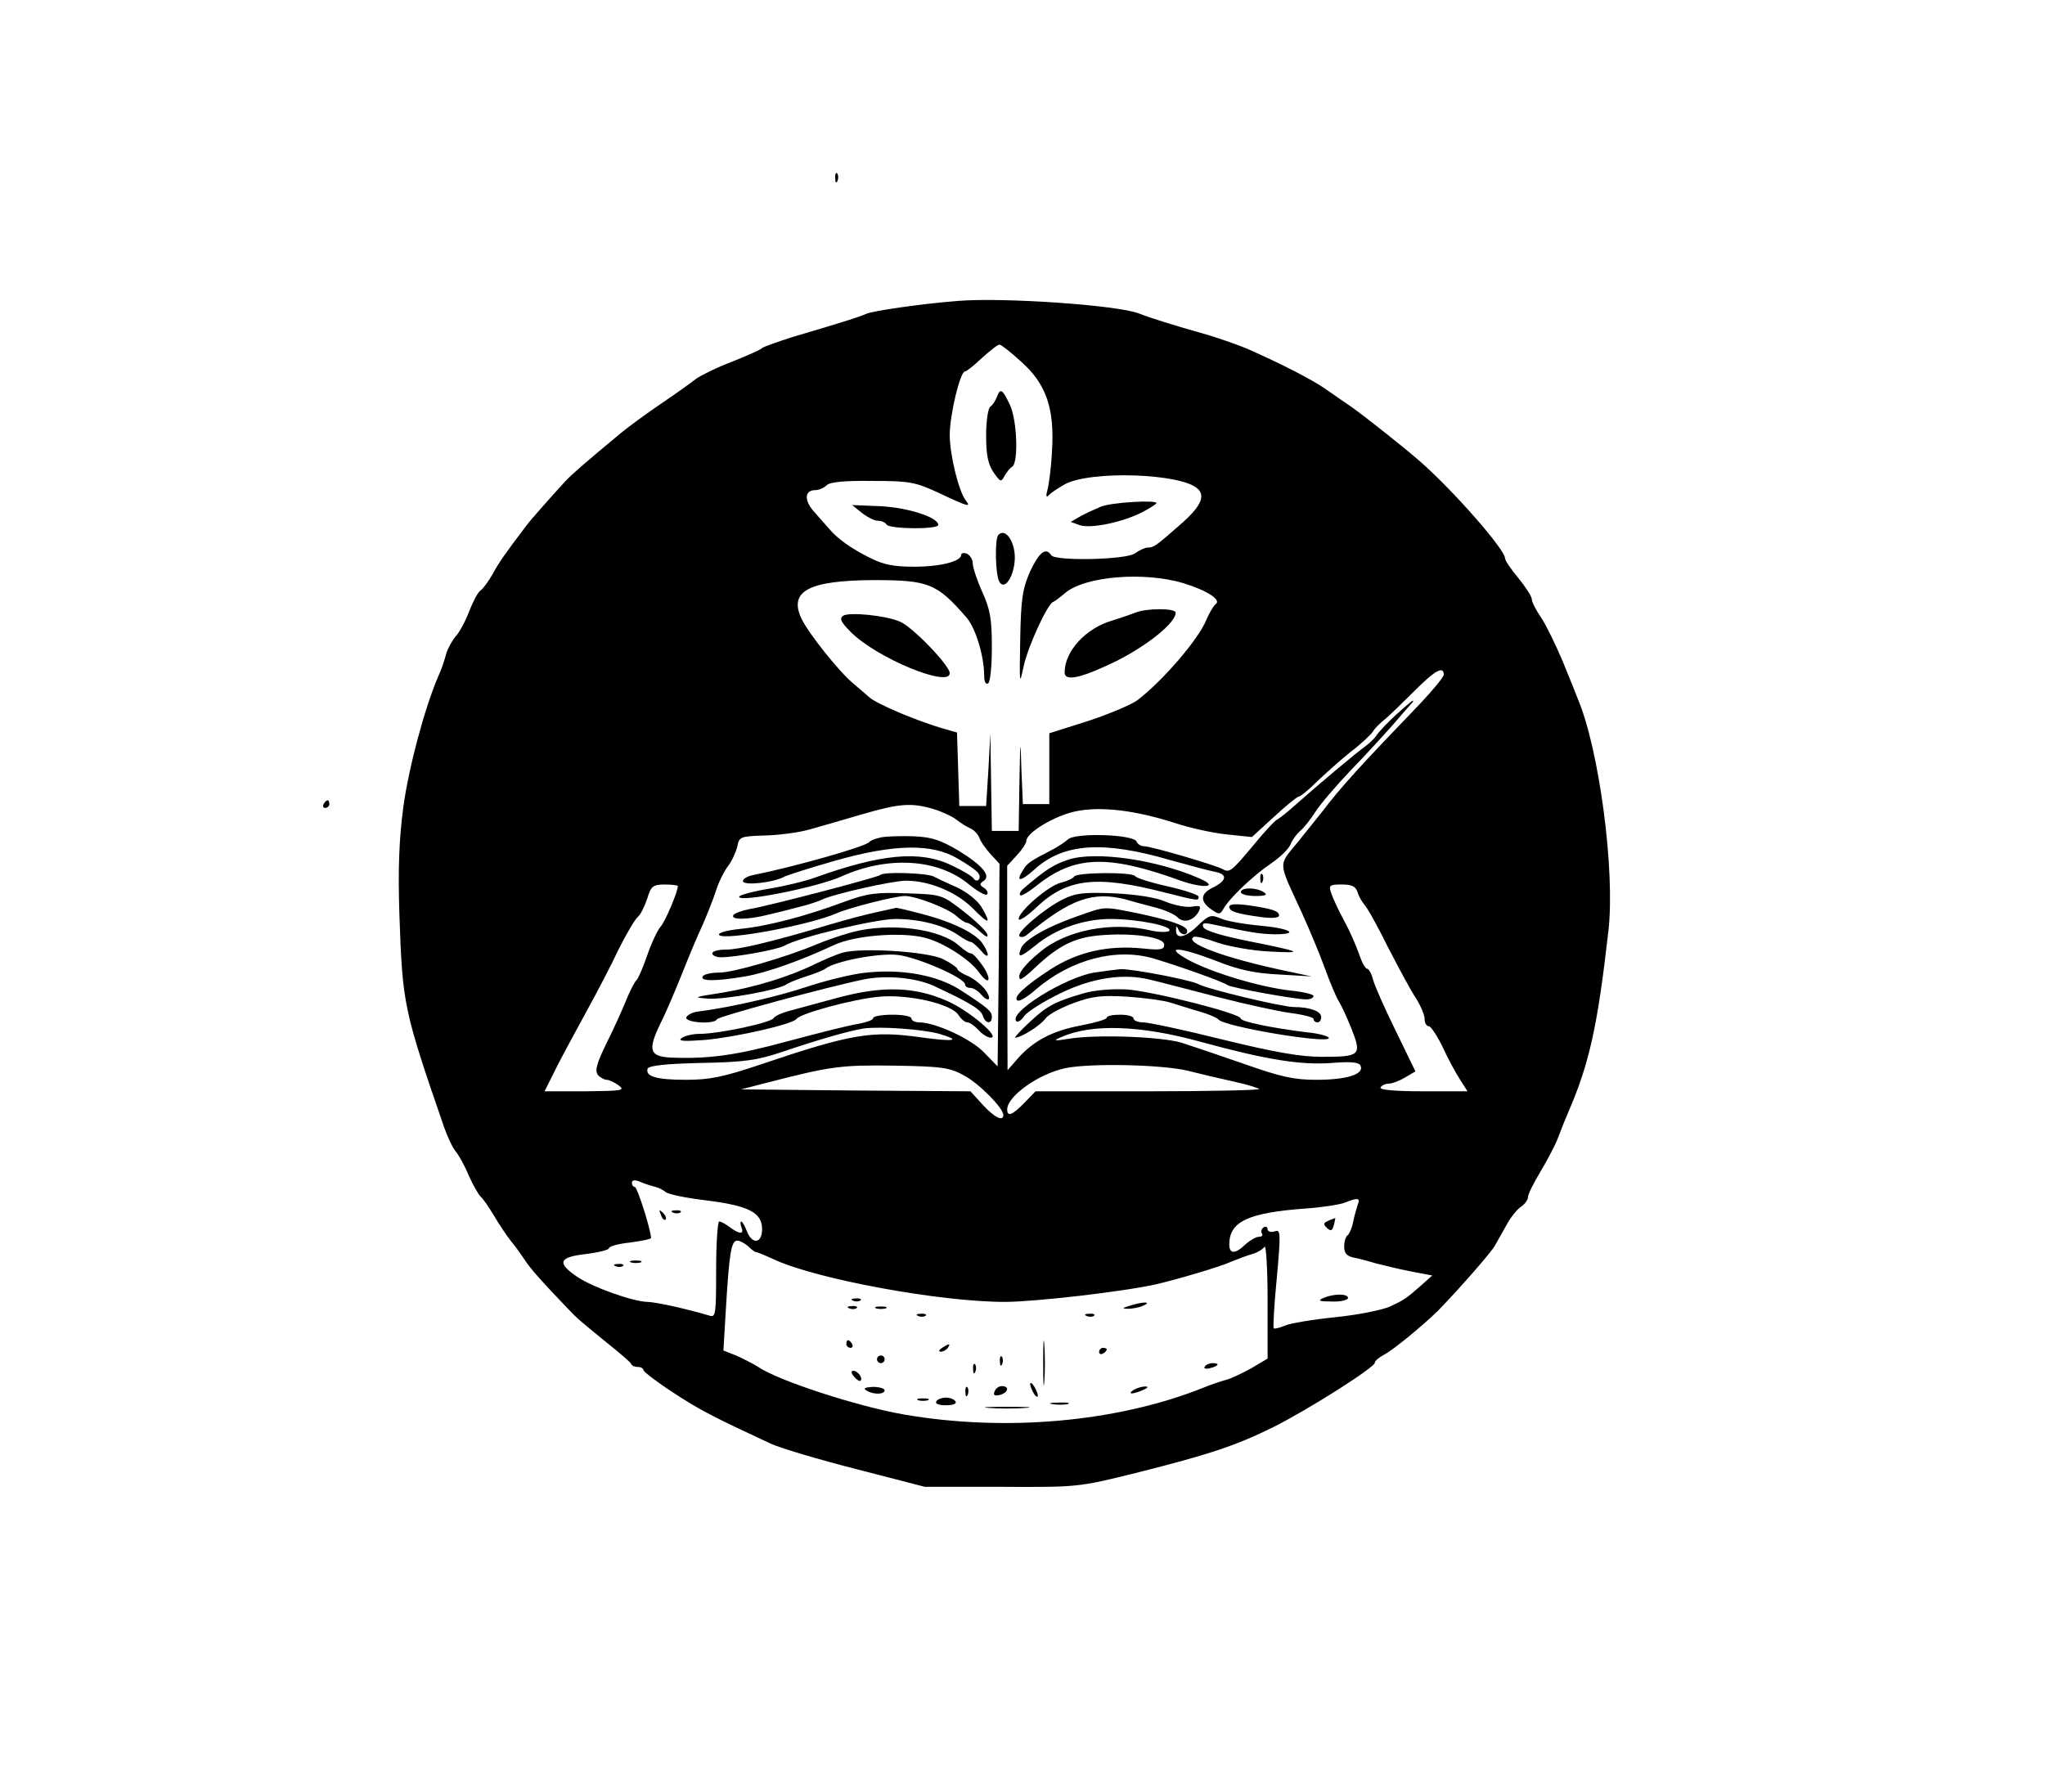 <?xml version="1.0" standalone="no"?>
<!DOCTYPE svg PUBLIC "-//W3C//DTD SVG 20010904//EN"
 "http://www.w3.org/TR/2001/REC-SVG-20010904/DTD/svg10.dtd">
<svg version="1.0" xmlns="http://www.w3.org/2000/svg"
 width="534pt" height="468pt" viewBox="0 0 534 468"
 preserveAspectRatio="xMidYMid meet">

<g transform="translate(0,468) scale(0.1,-0.1)"
fill="#000000" stroke="none">
<path d="M2181 4214 c0 -11 3 -14 6 -6 3 7 2 16 -1 19 -3 4 -6 -2 -5 -13z"/>
<path d="M2500 3894 c-90 -7 -224 -26 -239 -34 -16 -7 -42 -16 -191 -60 -41
-13 -77 -26 -80 -29 -3 -4 -37 -19 -77 -35 -40 -15 -82 -36 -95 -45 -13 -10
-54 -40 -93 -66 -38 -26 -86 -61 -105 -77 -94 -78 -125 -105 -144 -125 -33
-36 -90 -100 -101 -115 -57 -75 -73 -98 -89 -128 -11 -19 -25 -38 -31 -42 -7
-4 -20 -29 -30 -55 -10 -26 -26 -56 -36 -66 -9 -11 -20 -31 -24 -45 -4 -15
-12 -40 -20 -57 -36 -83 -78 -240 -92 -344 -11 -84 -14 -161 -10 -281 8 -233
11 -247 116 -552 9 -26 23 -56 31 -65 8 -10 24 -38 34 -63 11 -25 25 -49 31
-55 6 -5 22 -28 35 -50 13 -22 33 -52 44 -66 12 -14 28 -37 36 -49 13 -21 46
-58 115 -130 23 -24 30 -30 105 -91 30 -24 57 -47 58 -51 2 -5 10 -8 18 -8 8
0 14 -4 14 -8 0 -4 35 -31 78 -59 70 -46 108 -65 254 -133 26 -12 127 -42 225
-67 l178 -46 200 0 c199 -1 201 -1 350 36 195 49 263 72 360 120 92 46 265
156 265 168 0 5 11 14 24 21 25 13 101 76 140 114 52 53 138 151 149 170 7 12
21 37 31 55 10 19 27 40 37 47 11 7 19 19 19 26 0 7 15 37 33 67 18 30 39 70
46 89 7 19 19 49 26 65 56 129 77 228 105 474 18 156 -24 474 -80 606 -4 11
-22 55 -39 97 -18 43 -43 94 -56 114 -14 20 -25 42 -25 49 0 7 -16 32 -35 55
-19 23 -35 46 -35 52 0 23 -135 177 -223 254 -40 35 -146 119 -179 142 -18 12
-49 34 -68 47 -33 23 -112 64 -205 105 -22 9 -67 25 -100 35 -93 26 -158 47
-180 56 -54 22 -357 43 -475 33z m167 -159 c65 -58 87 -122 80 -233 -2 -42 -8
-88 -12 -102 -4 -14 -3 -20 2 -15 4 6 24 19 43 30 67 37 307 29 348 -12 20
-19 7 -47 -46 -93 -64 -56 -69 -60 -85 -60 -7 0 -22 -7 -33 -15 -22 -17 -209
-21 -219 -5 -14 22 -32 7 -55 -42 -20 -46 -24 -71 -26 -178 -2 -118 -2 -122 9
-70 12 54 62 162 77 168 5 2 18 12 31 23 51 44 206 57 309 26 62 -19 101 -44
84 -55 -5 -4 -16 -22 -24 -41 -20 -50 -112 -157 -179 -209 -16 -12 -75 -37
-130 -55 l-101 -32 0 -92 0 -93 -35 0 -34 0 -4 93 c-2 82 -3 78 -5 -35 l-2
-128 -35 0 -35 0 -2 128 -2 127 -5 -95 -6 -95 -35 0 -35 0 -3 96 -3 96 -42 12
c-72 22 -168 63 -187 80 -10 9 -29 25 -43 37 -36 30 -115 129 -134 168 -34 72
18 100 187 101 145 0 166 -8 244 -98 24 -28 46 -101 46 -153 0 -14 4 -22 10
-19 6 3 10 46 10 94 0 73 -4 99 -25 145 -14 31 -25 65 -25 75 0 10 -7 21 -15
25 -8 3 -15 2 -15 -3 0 -17 -54 -31 -122 -31 -54 0 -81 5 -118 24 -46 23 -82
48 -104 74 -6 7 -23 26 -38 43 -29 31 -28 59 1 59 9 0 23 6 30 13 8 8 46 12
119 11 99 0 112 -3 175 -32 74 -35 84 -38 69 -19 -18 22 -42 119 -42 171 0 52
27 166 40 166 4 0 24 16 44 35 21 19 41 35 46 35 4 0 30 -20 57 -45z m1103
-817 c0 -6 -28 -40 -62 -76 -157 -163 -208 -219 -258 -285 -8 -10 -36 -45 -61
-76 -52 -64 -53 -47 11 -186 20 -44 47 -109 60 -145 13 -36 29 -74 36 -85 7
-11 22 -44 34 -74 26 -67 22 -71 -79 -71 -55 0 -123 12 -258 45 -100 25 -194
45 -208 45 -14 0 -25 5 -25 10 0 6 -16 10 -35 10 -19 0 -35 -3 -35 -8 0 -4
-30 -13 -67 -20 -75 -14 -124 -40 -165 -86 l-27 -31 -1 267 0 267 25 27 c14
15 25 32 25 38 1 22 73 65 128 77 66 14 157 3 262 -31 36 -12 95 -25 132 -29
l67 -7 58 53 c31 29 61 53 65 53 4 0 25 17 46 38 21 20 60 55 87 77 28 21 54
46 59 53 4 8 20 24 34 35 14 12 49 46 78 75 51 51 74 64 74 40z m-1332 -351
c23 -7 50 -20 60 -28 10 -8 26 -18 35 -22 10 -4 20 -15 24 -24 3 -10 17 -30
30 -44 l23 -25 -2 -265 -3 -264 -35 36 c-34 36 -128 79 -170 79 -11 0 -20 5
-20 10 0 6 -22 10 -50 10 -27 0 -50 -4 -50 -9 0 -5 -18 -11 -39 -15 -22 -3
-104 -24 -183 -45 -135 -37 -207 -47 -306 -43 -56 3 -61 19 -28 88 15 29 40
89 57 131 17 43 41 101 54 128 12 28 28 68 35 90 7 22 21 50 31 63 10 13 20
35 24 50 5 27 8 28 73 30 37 1 90 8 117 16 28 8 88 25 135 39 99 29 130 31
188 14z m-668 -201 c0 -15 -33 -93 -45 -106 -8 -9 -24 -43 -35 -75 -11 -33
-24 -61 -28 -65 -4 -3 -16 -25 -26 -50 -10 -25 -33 -76 -52 -114 -26 -53 -31
-72 -23 -83 6 -7 17 -13 23 -13 7 0 21 -7 32 -15 17 -13 8 -14 -88 -15 l-106
0 34 68 c19 37 55 103 79 147 24 44 61 114 80 155 20 40 43 79 50 85 7 5 18
27 25 48 10 33 15 37 46 37 19 0 34 -2 34 -4z m1775 -16 c3 -11 12 -26 18 -33
7 -7 35 -57 62 -112 28 -54 60 -114 73 -133 12 -19 22 -43 22 -53 0 -11 5 -19
11 -19 5 0 21 -24 35 -52 13 -29 34 -68 45 -85 l21 -33 -117 0 c-75 0 -114 4
-110 10 3 6 13 10 22 10 8 0 27 7 42 16 l27 16 -52 107 c-29 59 -56 120 -59
134 -4 15 -11 27 -15 27 -5 0 -14 17 -21 38 -7 20 -24 60 -39 87 -15 28 -30
60 -34 73 -7 20 -4 22 28 22 26 0 36 -5 41 -20z m-1092 -370 c60 -18 38 -21
-49 -9 -128 18 -181 9 -418 -71 -98 -33 -133 -40 -195 -40 -78 0 -106 9 -100
29 3 8 48 13 139 15 113 2 147 7 210 28 100 34 178 56 215 62 44 6 154 -2 198
-14z m683 -21 c172 -47 261 -61 341 -55 54 4 72 2 76 -8 9 -22 -38 -36 -116
-36 -59 0 -93 8 -187 41 -63 22 -137 47 -165 56 -55 16 -224 22 -295 10 -37
-6 -41 -5 -20 4 80 36 207 32 366 -12z m-618 -88 c39 -21 102 -85 102 -103 0
-18 -24 -6 -54 27 l-32 35 -300 2 -299 3 70 18 c163 42 190 46 330 44 125 -2
145 -5 183 -26z m582 13 c36 -9 91 -22 123 -29 33 -7 61 -16 65 -19 3 -3 -127
-6 -289 -6 l-295 0 -29 -30 c-31 -32 -45 -38 -45 -17 1 35 82 92 150 107 63
14 252 10 320 -6z m-1395 -302 c11 -2 26 -9 33 -15 7 -6 55 -16 107 -22 111
-14 145 -32 145 -75 0 -38 -26 -41 -40 -5 -5 14 -12 25 -14 25 -3 0 -3 -7 0
-15 8 -19 -5 -19 -30 0 -11 8 -23 15 -28 15 -4 0 -8 -57 -8 -126 0 -115 -1
-125 -17 -120 -57 17 -141 36 -163 36 -37 1 -140 37 -182 65 -55 37 -49 52 22
60 33 4 60 11 60 15 0 5 25 12 55 15 30 4 55 9 55 12 0 20 -36 133 -42 133 -4
0 -8 5 -8 11 0 7 7 8 18 4 9 -4 26 -10 37 -13z m1840 -49 c-3 -10 -9 -30 -12
-46 -3 -15 -10 -30 -14 -33 -5 -3 -9 -16 -9 -29 0 -19 7 -26 28 -30 15 -3 41
-10 57 -15 17 -4 56 -14 87 -20 l58 -11 -28 -25 c-41 -36 -44 -38 -82 -56 -20
-9 -84 -22 -143 -28 -59 -6 -119 -16 -132 -22 -14 -6 -27 -9 -29 -7 -2 2 1 61
8 131 11 121 10 128 -6 122 -10 -3 -18 0 -18 6 0 6 -5 8 -10 5 -6 -4 -8 -11
-5 -16 4 -5 0 -9 -8 -9 -7 0 -23 -9 -35 -20 -27 -26 -42 -25 -42 0 0 60 49 83
201 94 42 3 87 10 100 15 35 14 42 13 34 -6z m-1591 -108 c8 -8 17 -15 20 -15
4 0 25 -9 49 -20 112 -51 431 -110 601 -110 78 0 311 27 395 46 56 13 168 46
196 59 17 7 41 16 55 20 14 4 28 13 32 19 4 6 8 -57 8 -141 l0 -151 -42 -25
c-24 -13 -54 -28 -68 -31 -14 -4 -41 -13 -60 -21 -224 -89 -515 -115 -780 -69
-121 21 -327 88 -380 124 -14 9 -40 22 -58 30 l-33 13 6 101 c9 151 14 186 30
186 7 0 20 -7 29 -15z"/>
<path d="M2603 3643 c-4 -10 -11 -21 -17 -25 -6 -4 -11 -38 -11 -75 0 -51 5
-75 19 -96 18 -26 20 -27 29 -10 6 10 14 21 20 24 17 11 13 122 -6 162 -20 42
-25 44 -34 20z"/>
<path d="M2875 3357 c-16 -7 -41 -18 -55 -26 l-24 -14 22 -8 c28 -11 113 7
164 33 21 11 38 22 38 24 0 9 -117 2 -145 -9z"/>
<path d="M2250 3341 c14 -11 33 -21 42 -21 9 0 20 -4 23 -10 8 -12 135 -13
135 -1 0 20 -78 45 -150 49 l-75 3 25 -20z"/>
<path d="M2607 3283 c-10 -10 -8 -106 3 -123 14 -23 39 16 40 63 0 44 -25 79
-43 60z"/>
<path d="M2965 3080 c-11 -4 -39 -14 -62 -21 -68 -20 -123 -80 -123 -135 0
-25 44 -15 138 31 82 42 152 99 152 125 0 12 -77 12 -105 0z"/>
<path d="M2202 3072 c-11 -7 -6 -17 20 -43 68 -68 258 -146 258 -107 0 20 -98
122 -131 135 -38 16 -132 25 -147 15z"/>
<path d="M3644 2812 c-23 -21 -45 -45 -50 -53 -5 -8 -19 -21 -30 -29 -19 -13
-116 -94 -195 -164 -15 -13 -31 -25 -35 -27 -5 -2 -32 -31 -59 -64 -61 -73
-64 -75 -84 -64 -22 11 -185 59 -204 59 -8 0 -17 6 -19 12 -7 19 -160 24 -179
6 -8 -7 -27 -20 -43 -28 -56 -29 -64 -34 -75 -53 -20 -31 -6 -30 30 2 75 69
179 76 354 25 50 -14 103 -28 118 -31 33 -6 31 -23 -6 -41 -33 -16 -34 -36 -4
-57 20 -14 23 -14 32 2 16 28 77 86 124 118 24 16 47 39 51 50 4 11 16 27 25
35 10 8 28 31 40 50 12 19 53 67 91 107 38 39 88 94 112 121 23 27 45 52 49
56 3 3 4 6 2 6 -2 0 -22 -17 -45 -38z"/>
<path d="M2790 2435 c-39 -13 -58 -25 -118 -76 -7 -6 -11 -14 -8 -17 3 -3 23
9 44 26 98 78 185 81 375 12 60 -21 101 -17 51 5 -112 50 -274 73 -344 50z"/>
<path d="M2805 2391 c-3 -5 -18 -12 -34 -16 -32 -7 -111 -75 -111 -95 0 -7 22
7 48 32 79 74 155 83 334 37 87 -22 88 -22 88 -11 0 5 -36 17 -80 27 -45 10
-83 22 -86 27 -7 11 -151 10 -159 -1z"/>
<path d="M3291 2384 c0 -11 3 -14 6 -6 3 7 2 16 -1 19 -3 4 -6 -2 -5 -13z"/>
<path d="M3240 2350 c0 -5 17 -10 38 -10 27 0 33 3 22 10 -20 13 -60 13 -60 0z"/>
<path d="M2775 2331 c-48 -24 -122 -87 -113 -96 4 -4 13 -2 20 4 114 94 172
114 258 92 19 -6 54 -15 77 -21 23 -6 49 -17 57 -25 17 -17 42 -10 56 14 7 15
5 17 -19 13 -15 -2 -45 4 -67 13 -24 11 -75 19 -134 22 -80 3 -101 1 -135 -16z"/>
<path d="M3210 2312 c0 -12 17 -18 83 -27 29 -4 47 -2 47 4 0 12 -19 18 -82
27 -31 4 -48 3 -48 -4z"/>
<path d="M2810 2286 c-77 -27 -136 -61 -144 -83 -10 -26 -2 -24 38 8 52 43
125 69 196 69 71 0 165 -19 153 -31 -4 -4 -26 -4 -48 1 -102 24 -222 1 -290
-57 -42 -34 -61 -61 -51 -70 2 -2 21 12 41 32 60 56 101 76 164 82 85 8 171
-4 171 -24 0 -13 -9 -15 -56 -10 -91 9 -170 -9 -240 -54 -68 -44 -100 -74 -87
-82 5 -3 27 10 48 29 92 79 212 110 310 80 63 -19 177 -59 191 -69 12 -7 176
-37 205 -37 11 0 19 4 19 9 0 4 -27 11 -60 14 -79 9 -203 46 -265 79 -69 38
-29 37 72 -2 58 -23 100 -32 163 -35 l85 -5 -66 14 c-162 34 -268 74 -242 89
5 3 33 -4 63 -15 30 -10 91 -21 135 -23 94 -5 86 -1 -59 28 -69 14 -111 27
-114 36 -4 11 2 12 29 6 94 -20 117 -24 157 -25 70 0 39 16 -42 23 -41 4 -86
12 -100 19 -24 10 -30 8 -60 -21 -32 -31 -57 -35 -55 -8 0 9 2 9 6 0 5 -15 23
-18 23 -4 0 13 -45 28 -130 46 -91 18 -81 19 -160 -9z"/>
<path d="M2857 2140 c-77 -13 -225 -105 -203 -127 3 -4 13 2 21 14 8 11 49 37
92 58 85 42 168 54 238 36 22 -5 101 -26 175 -45 74 -19 161 -38 193 -42 31
-4 57 -11 57 -15 0 -5 5 -9 10 -9 6 0 10 6 10 14 0 15 -30 26 -71 26 -31 0
-227 47 -250 60 -21 11 -173 40 -203 39 -11 -1 -42 -5 -69 -9z"/>
<path d="M2830 2086 c-76 -22 -96 -33 -141 -75 -24 -22 -41 -41 -38 -41 15 0
65 31 79 50 8 11 42 29 75 41 49 18 74 20 140 16 44 -3 94 -10 110 -15 17 -5
50 -16 75 -23 25 -7 48 -17 51 -21 13 -19 289 -65 289 -49 0 5 -26 12 -57 15
-90 11 -173 28 -173 36 0 13 -229 71 -298 76 -40 2 -85 -2 -112 -10z"/>
<path d="M2300 2493 c-14 -3 -27 -8 -30 -12 -9 -12 -197 -65 -302 -86 -16 -3
-28 -10 -28 -16 0 -13 82 -4 109 12 9 4 68 23 131 41 155 44 254 46 322 5 26
-15 50 -32 53 -38 9 -14 -4 -26 -13 -13 -4 6 -29 21 -57 34 -83 40 -185 30
-360 -33 -22 -8 -75 -21 -117 -28 -43 -7 -78 -17 -78 -21 0 -16 205 25 267 53
120 54 250 47 331 -19 23 -19 46 -32 49 -28 4 4 1 11 -7 17 -12 7 -13 11 -2
18 21 13 -2 41 -66 80 -46 27 -69 35 -117 37 -33 1 -71 0 -85 -3z"/>
<path d="M2299 2395 c-6 -6 -292 -81 -341 -89 -21 -4 -40 -11 -43 -16 -8 -13
39 -12 90 1 22 5 58 14 80 20 22 5 49 14 60 19 30 15 186 50 221 50 60 0 130
-29 173 -71 44 -45 51 -44 24 2 -10 17 -38 39 -63 51 -25 11 -53 24 -62 29
-18 9 -131 13 -139 4z"/>
<path d="M2205 2325 c-102 -38 -201 -64 -273 -71 -37 -4 -59 -11 -54 -16 15
-15 236 26 307 57 34 15 153 45 178 45 29 0 111 -32 133 -51 11 -10 24 -19 29
-19 5 0 20 -10 33 -22 16 -15 23 -18 20 -8 -2 8 -30 35 -62 60 -57 44 -57 44
-149 47 -79 3 -102 0 -162 -22z"/>
<path d="M2290 2298 c-25 -5 -81 -20 -125 -33 -150 -45 -235 -65 -270 -65 -19
0 -35 -4 -35 -10 0 -5 10 -10 23 -10 38 0 147 20 165 30 37 22 239 70 290 70
63 0 126 -16 164 -42 14 -10 29 -18 33 -18 4 0 15 -10 26 -22 22 -27 25 -12 4
19 -19 27 -82 57 -161 77 -34 9 -63 16 -65 15 -2 -1 -24 -5 -49 -11z"/>
<path d="M2223 2245 c-29 -8 -69 -22 -90 -31 -78 -33 -218 -74 -254 -74 -21 0
-41 -4 -44 -10 -8 -13 35 -13 111 0 57 10 144 41 232 82 53 25 175 35 237 19
48 -12 118 -57 142 -91 25 -35 34 -21 11 15 -13 19 -27 35 -32 35 -6 0 -19 9
-30 19 -50 46 -183 63 -283 36z"/>
<path d="M2200 2192 c-14 -4 -45 -17 -70 -29 -69 -34 -161 -62 -247 -76 -72
-11 -74 -12 -34 -15 44 -3 187 23 206 38 6 4 28 13 50 20 22 7 45 16 50 20 25
20 142 42 190 36 51 -6 175 -60 175 -77 0 -5 6 -9 14 -9 7 0 19 -7 26 -15 21
-25 32 -17 13 10 -10 13 -30 29 -45 36 -16 6 -28 15 -28 18 0 4 -17 16 -37 26
-40 20 -213 31 -263 17z"/>
<path d="M2254 2139 c-34 -4 -102 -21 -150 -37 -78 -26 -208 -55 -283 -64 -14
-2 -26 -9 -29 -15 -4 -14 74 -19 80 -5 3 7 282 83 383 104 59 12 138 5 186
-18 90 -42 120 -60 125 -76 7 -22 24 -24 24 -3 0 14 -12 24 -80 68 -62 41
-158 58 -256 46z"/>
<path d="M2190 2075 c-52 -14 -110 -30 -129 -35 -19 -5 -37 -13 -41 -19 -7
-12 -143 -41 -193 -41 -18 0 -39 -5 -47 -11 -11 -8 5 -9 60 -5 80 7 230 41
240 55 9 14 148 52 216 58 77 7 189 -19 207 -48 7 -11 17 -19 23 -19 6 0 19
-9 29 -20 10 -11 24 -20 32 -20 27 0 -58 72 -114 96 -84 37 -166 40 -283 9z"/>
<path d="M1726 1507 c3 -10 9 -15 12 -12 3 3 0 11 -7 18 -10 9 -11 8 -5 -6z"/>
<path d="M1758 1513 c7 -3 16 -2 19 1 4 3 -2 6 -13 5 -11 0 -14 -3 -6 -6z"/>
<path d="M1648 1383 c6 -2 18 -2 25 0 6 3 1 5 -13 5 -14 0 -19 -2 -12 -5z"/>
<path d="M1608 1373 c7 -3 16 -2 19 1 4 3 -2 6 -13 5 -11 0 -14 -3 -6 -6z"/>
<path d="M3469 1492 c-14 -6 -14 -9 -4 -19 10 -9 14 -8 18 8 3 10 4 19 4 18
-1 0 -9 -3 -18 -7z"/>
<path d="M3455 1290 c-15 -7 -10 -9 23 -9 23 -1 42 4 42 9 0 12 -37 12 -65 0z"/>
<path d="M2228 1283 c7 -3 16 -2 19 1 4 3 -2 6 -13 5 -11 0 -14 -3 -6 -6z"/>
<path d="M2950 1270 c-20 -6 -21 -8 -5 -8 11 0 29 3 40 8 25 11 -1 11 -35 0z"/>
<path d="M2218 1263 c7 -3 16 -2 19 1 4 3 -2 6 -13 5 -11 0 -14 -3 -6 -6z"/>
<path d="M2288 1263 c6 -2 18 -2 25 0 6 3 1 5 -13 5 -14 0 -19 -2 -12 -5z"/>
<path d="M2398 1243 c7 -3 16 -2 19 1 4 3 -2 6 -13 5 -11 0 -14 -3 -6 -6z"/>
<path d="M2838 1243 c7 -3 16 -2 19 1 4 3 -2 6 -13 5 -11 0 -14 -3 -6 -6z"/>
<path d="M2724 1120 c0 -52 1 -74 3 -47 2 26 2 68 0 95 -2 26 -3 4 -3 -48z"/>
<path d="M2210 1170 c0 -5 5 -10 11 -10 5 0 7 5 4 10 -3 6 -8 10 -11 10 -2 0
-4 -4 -4 -10z"/>
<path d="M2460 1160 c-9 -6 -10 -10 -3 -10 6 0 15 5 18 10 8 12 4 12 -15 0z"/>
<path d="M2870 1149 c0 -5 5 -7 10 -4 6 3 10 8 10 11 0 2 -4 4 -10 4 -5 0 -10
-5 -10 -11z"/>
<path d="M2290 1130 c0 -5 5 -10 10 -10 6 0 10 5 10 10 0 6 -4 10 -10 10 -5 0
-10 -4 -10 -10z"/>
<path d="M2611 1124 c0 -11 3 -14 6 -6 3 7 2 16 -1 19 -3 4 -6 -2 -5 -13z"/>
<path d="M2541 1104 c0 -11 3 -14 6 -6 3 7 2 16 -1 19 -3 4 -6 -2 -5 -13z"/>
<path d="M3146 1111 c-4 -5 3 -7 14 -4 23 6 26 13 6 13 -8 0 -17 -4 -20 -9z"/>
<path d="M2230 1085 c7 -9 15 -13 17 -11 7 7 -7 26 -19 26 -6 0 -6 -6 2 -15z"/>
<path d="M2690 1065 c0 -5 5 -17 10 -25 5 -8 10 -10 10 -5 0 6 -5 17 -10 25
-5 8 -10 11 -10 5z"/>
<path d="M2262 1049 c18 -12 48 -11 48 0 0 5 -14 9 -31 9 -20 -1 -26 -4 -17
-9z"/>
<path d="M2521 1044 c0 -11 3 -14 6 -6 3 7 2 16 -1 19 -3 4 -6 -2 -5 -13z"/>
<path d="M2597 1046 c-4 -10 0 -12 14 -9 22 6 26 23 5 23 -8 0 -16 -6 -19 -14z"/>
<path d="M2960 1050 c-18 -12 -2 -12 25 0 13 6 15 9 5 9 -8 0 -22 -4 -30 -9z"/>
<path d="M2398 1023 c6 -2 18 -2 25 0 6 3 1 5 -13 5 -14 0 -19 -2 -12 -5z"/>
<path d="M2445 1020 c-4 -6 7 -10 25 -10 18 0 29 4 25 10 -3 6 -15 10 -25 10
-10 0 -22 -4 -25 -10z"/>
<path d="M2748 1013 c12 -2 30 -2 40 0 9 3 -1 5 -23 4 -22 0 -30 -2 -17 -4z"/>
<path d="M2583 1003 c26 -2 68 -2 95 0 26 2 4 3 -48 3 -52 0 -74 -1 -47 -3z"/>
<path d="M845 2580 c-3 -5 -1 -10 4 -10 6 0 11 5 11 10 0 6 -2 10 -4 10 -3 0
-8 -4 -11 -10z"/>
</g>
</svg>
